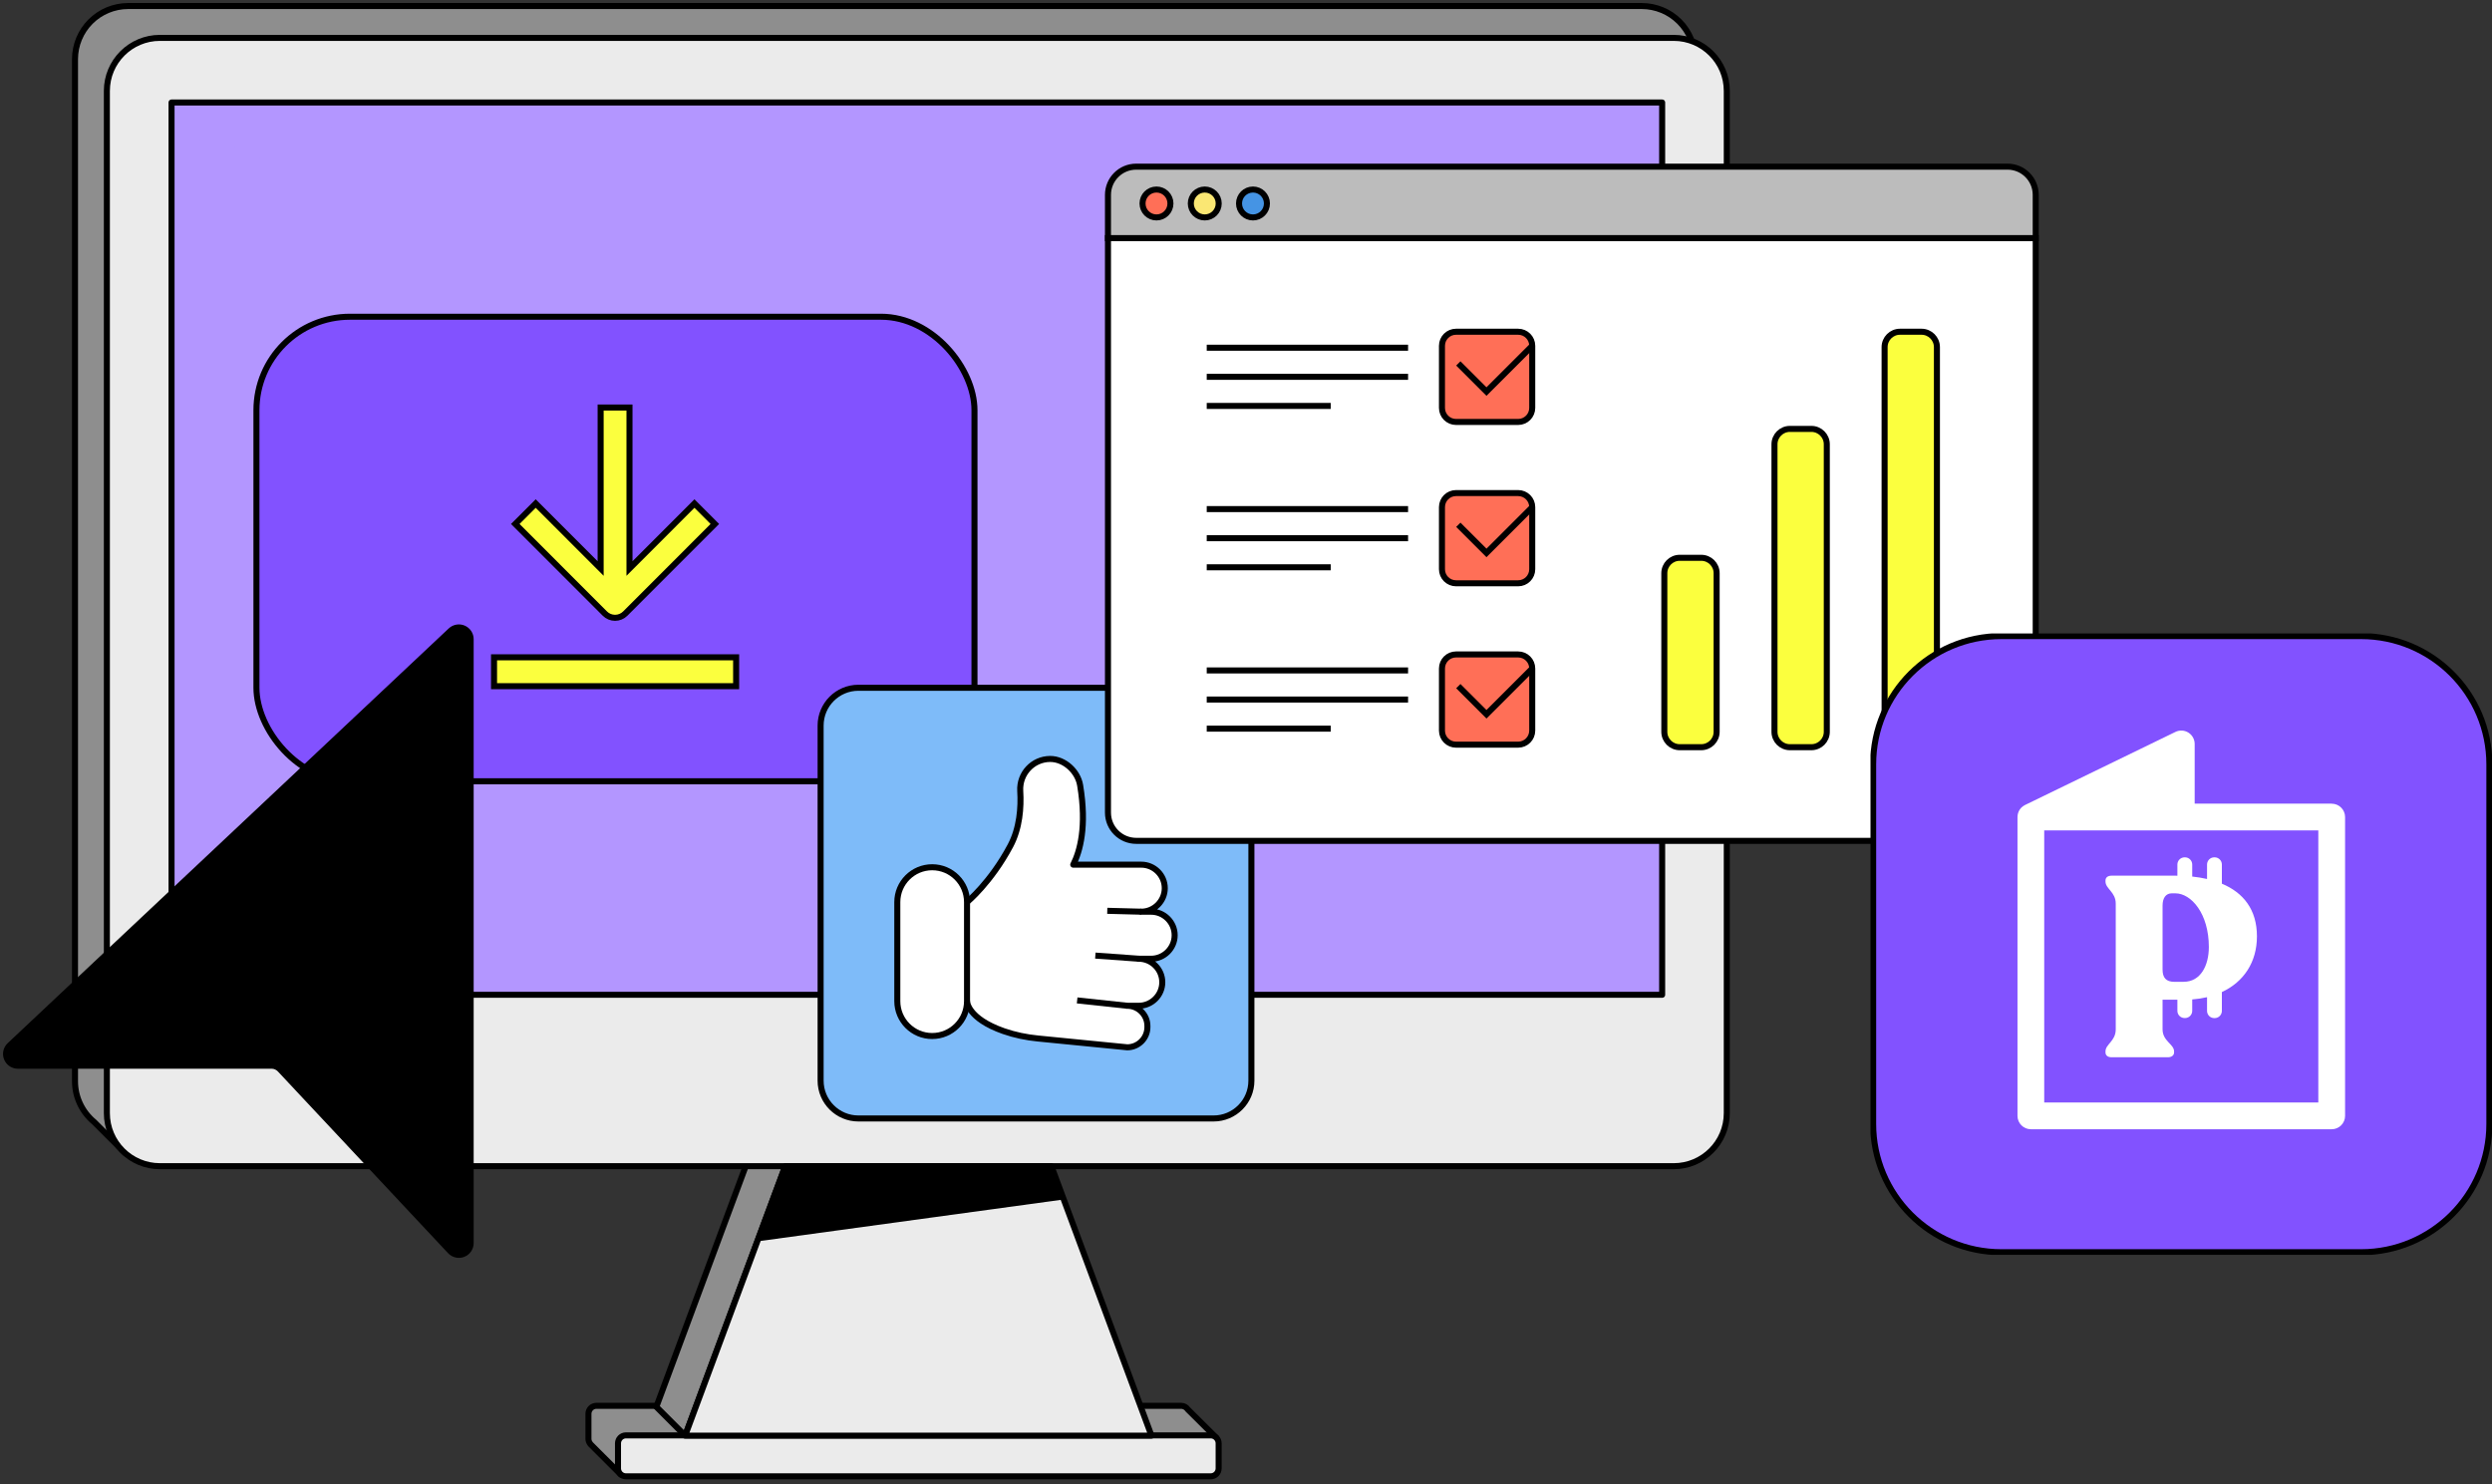 <svg width="413" height="246" viewBox="0 0 413 246" fill="none" xmlns="http://www.w3.org/2000/svg">
<rect x="0" y="0" width="413" height="246" fill="#333333" stroke="none"/>
<path d="M272.112 1H21.217C18.889 1.006 16.658 1.933 15.011 3.579C13.365 5.225 12.437 7.456 12.43 9.784V179.235C12.431 180.526 12.718 181.801 13.268 182.968C13.819 184.136 14.621 185.167 15.616 185.99L20.756 191.134L23.058 188.023H272.112C274.44 188.016 276.672 187.088 278.318 185.441C279.965 183.795 280.893 181.564 280.9 179.235V9.784C280.893 7.456 279.964 5.225 278.318 3.579C276.671 1.933 274.44 1.006 272.112 1Z" fill="#8E8E8E" stroke="black" stroke-miterlimit="10" stroke-linecap="round" stroke-linejoin="round"/>
<path d="M196.852 233.62C196.733 233.437 196.57 233.286 196.378 233.182C196.186 233.078 195.97 233.023 195.752 233.023H98.843C98.493 233.023 98.158 233.162 97.911 233.408C97.664 233.655 97.524 233.989 97.523 234.338V238.496C97.524 238.801 97.633 239.095 97.83 239.328V239.35L102.887 244.407C102.887 244.407 104.603 241.006 104.648 240.469C104.648 240.314 104.69 240.068 104.727 239.796H195.752C196.099 239.796 196.433 239.659 196.679 239.414C196.926 239.169 197.065 238.836 197.067 238.489L199.017 240L200.745 239.876L201.561 238.303L196.852 233.62Z" fill="#8E8E8E" stroke="black" stroke-miterlimit="10" stroke-linecap="round" stroke-linejoin="round"/>
<path d="M108.773 233.19L123.544 193.421L127.558 188.862L130.072 189.282L130.491 191.209L130.14 193.303L113.547 237.967L108.773 233.19Z" fill="#8E8E8E" stroke="black" stroke-miterlimit="10" stroke-linecap="round" stroke-linejoin="round"/>
<path d="M277.393 6.28H26.498C21.645 6.28 17.711 10.214 17.711 15.068V184.515C17.711 189.369 21.645 193.303 26.498 193.303H277.393C282.247 193.303 286.181 189.369 286.181 184.515V15.068C286.181 10.214 282.247 6.28 277.393 6.28Z" fill="#EBEBEB" stroke="black" stroke-miterlimit="10" stroke-linecap="round" stroke-linejoin="round"/>
<path d="M275.469 164.892V16.991L28.429 16.991V164.892L275.469 164.892Z" fill="#B396FF" stroke="black" stroke-miterlimit="10" stroke-linecap="round" stroke-linejoin="round"/>
<circle cx="36" cy="23.865" r="3" fill="#B396FF"/>
<circle cx="45" cy="23.865" r="3" fill="#B396FF"/>
<circle cx="54" cy="23.865" r="3" fill="#B396FF"/>
<path d="M200.65 237.922H103.737C103.011 237.922 102.422 238.511 102.422 239.237V243.395C102.422 244.121 103.011 244.71 103.737 244.71H200.65C201.377 244.71 201.966 244.121 201.966 243.395V239.237C201.966 238.511 201.377 237.922 200.65 237.922Z" fill="#EBEBEB" stroke="black" stroke-miterlimit="10" stroke-linecap="round" stroke-linejoin="round"/>
<path d="M174.248 193.303L190.836 237.967H113.547L130.139 193.303H174.248Z" fill="#EBEBEB" stroke="black" stroke-miterlimit="10" stroke-linecap="round" stroke-linejoin="round"/>
<path d="M176.198 198.833L125.672 205.746L130.139 193.303H174.248L176.198 198.833Z" fill="black"/>
<rect x="42.5" y="52.5" width="119" height="77" rx="15.5" fill="#8252FF" stroke="black"/>
<path d="M78 105.947V206.071C77.996 206.458 77.877 206.835 77.658 207.154C77.439 207.473 77.13 207.719 76.77 207.862C76.41 208.005 76.016 208.038 75.637 207.956C75.258 207.874 74.912 207.682 74.644 207.403L46.423 177.265C46.241 177.069 46.02 176.913 45.775 176.806C45.529 176.699 45.264 176.645 44.997 176.645H2.936C2.548 176.642 2.17 176.524 1.85 176.306C1.53 176.087 1.282 175.778 1.139 175.419C0.995 175.059 0.962 174.665 1.044 174.286C1.126 173.908 1.319 173.562 1.598 173.294L74.711 104.531C74.988 104.27 75.336 104.096 75.711 104.03C76.086 103.964 76.472 104.009 76.822 104.159C77.171 104.31 77.469 104.559 77.679 104.877C77.888 105.194 78 105.566 78 105.947Z" fill="black" stroke="black" stroke-miterlimit="10" stroke-linecap="round" stroke-linejoin="round"/>
<path d="M101.935 102.407C102.249 102.407 102.56 102.345 102.85 102.225C103.14 102.105 103.404 101.928 103.626 101.706L118.471 86.85L115.089 83.466L104.326 94.237V67.553H99.544V94.237L88.78 83.466L85.398 86.85L100.244 101.706C100.466 101.929 100.729 102.105 101.02 102.225C101.31 102.345 101.621 102.407 101.935 102.407Z" fill="#FBFF3E" stroke="black" stroke-miterlimit="10"/>
<path d="M81.875 108.953V113.741H122V108.953H81.875Z" fill="#FBFF3E" stroke="black" stroke-miterlimit="10"/>
<path d="M201.125 114H142.269C138.807 114 136 116.807 136 120.269V179.125C136 182.587 138.807 185.394 142.269 185.394H201.125C204.587 185.394 207.394 182.587 207.394 179.125V120.269C207.394 116.807 204.587 114 201.125 114Z" fill="#7EBBF9" stroke="black" stroke-linejoin="round"/>
<path d="M190.786 151.118H189.14C191.282 151.118 193.038 149.363 193.038 147.221C193.038 145.079 191.282 143.324 189.14 143.324H177.867C178.964 141.155 180.155 137.039 179.011 130.169C178.624 127.834 176.399 125.791 174.032 125.802C171.164 125.817 168.918 128.241 169.085 131.109C169.252 133.873 169.001 137.274 167.455 140.189C164.205 146.296 160.261 149.535 160.261 149.535L155.773 162L160.261 165.955C160.261 165.955 160.287 168.797 166.342 170.918C168.181 171.56 170.098 171.952 172.036 172.14L186.821 173.598C188.655 173.598 190.159 172.093 190.159 170.26V170.051C190.159 168.217 188.655 166.712 186.821 166.712H188.728C190.87 166.712 192.625 164.957 192.625 162.815C192.625 160.673 190.87 158.918 188.728 158.918H190.781C192.923 158.918 194.678 157.162 194.678 155.021C194.678 152.879 192.923 151.123 190.781 151.123L190.786 151.118Z" fill="white" stroke="black" stroke-linejoin="round"/>
<path d="M160.267 149.53C160.267 146.339 157.68 143.752 154.489 143.752C151.298 143.752 148.711 146.339 148.711 149.53V165.95C148.711 169.141 151.298 171.728 154.489 171.728C157.68 171.728 160.267 169.141 160.267 165.95V149.53Z" fill="white" stroke="black" stroke-linejoin="round"/>
<path d="M189.145 151.118L183.508 150.972" stroke="black" stroke-linejoin="round"/>
<path d="M188.73 158.912L181.531 158.395" stroke="black" stroke-linejoin="round"/>
<path d="M186.827 166.712L178.516 165.824" stroke="black" stroke-linejoin="round"/>
<path d="M337.381 39.463H183.625V134.699C183.625 137.283 185.718 139.376 188.303 139.376H332.703C335.288 139.376 337.381 137.283 337.381 134.699V39.463Z" fill="white" stroke="black" stroke-miterlimit="10"/>
<path d="M332.703 27.624H188.303C185.718 27.624 183.625 29.717 183.625 32.301V39.464H337.381V32.301C337.381 29.717 335.288 27.624 332.703 27.624Z" fill="#BCBCBC" stroke="black" stroke-miterlimit="10"/>
<path d="M191.665 36.041C192.943 36.041 193.978 35.005 193.978 33.728C193.978 32.451 192.943 31.416 191.665 31.416C190.387 31.416 189.352 32.451 189.352 33.728C189.352 35.005 190.387 36.041 191.665 36.041Z" fill="#FF6F57" stroke="black" stroke-linejoin="round"/>
<path d="M199.665 36.041C200.943 36.041 201.978 35.005 201.978 33.728C201.978 32.451 200.943 31.416 199.665 31.416C198.387 31.416 197.352 32.451 197.352 33.728C197.352 35.005 198.387 36.041 199.665 36.041Z" fill="#FAE773" stroke="black" stroke-linejoin="round"/>
<path d="M207.657 36.041C208.935 36.041 209.97 35.005 209.97 33.728C209.97 32.451 208.935 31.416 207.657 31.416C206.379 31.416 205.344 32.451 205.344 33.728C205.344 35.005 206.379 36.041 207.657 36.041Z" fill="#4594E4" stroke="black" stroke-miterlimit="10"/>
<path d="M251.603 54.987H241.31C240.021 54.987 238.977 56.031 238.977 57.32V67.609C238.977 68.897 240.021 69.942 241.31 69.942H251.603C252.892 69.942 253.937 68.897 253.937 67.609V57.32C253.937 56.031 252.892 54.987 251.603 54.987Z" fill="#FF6F57" stroke="black" stroke-linejoin="round"/>
<path d="M251.603 81.73H241.31C240.021 81.73 238.977 82.774 238.977 84.063V94.352C238.977 95.64 240.021 96.685 241.31 96.685H251.603C252.892 96.685 253.937 95.64 253.937 94.352V84.063C253.937 82.774 252.892 81.73 251.603 81.73Z" fill="#FF6F57" stroke="black" stroke-linejoin="round"/>
<path d="M251.603 108.478H241.31C240.021 108.478 238.977 109.523 238.977 110.811V121.1C238.977 122.389 240.021 123.433 241.31 123.433H251.603C252.892 123.433 253.937 122.389 253.937 121.1V110.811C253.937 109.523 252.892 108.478 251.603 108.478Z" fill="#FF6F57" stroke="black" stroke-linejoin="round"/>
<path d="M199.992 57.637H233.362" stroke="black" stroke-miterlimit="10"/>
<path d="M199.992 62.462H233.362" stroke="black" stroke-miterlimit="10"/>
<path d="M199.992 67.286H220.541" stroke="black" stroke-miterlimit="10"/>
<path d="M199.992 84.385H233.362" stroke="black" stroke-miterlimit="10"/>
<path d="M199.992 89.21H233.362" stroke="black" stroke-miterlimit="10"/>
<path d="M199.992 94.035H220.541" stroke="black" stroke-miterlimit="10"/>
<path d="M199.992 111.128H233.362" stroke="black" stroke-miterlimit="10"/>
<path d="M199.992 115.953H233.362" stroke="black" stroke-miterlimit="10"/>
<path d="M199.992 120.778H220.541" stroke="black" stroke-miterlimit="10"/>
<path d="M241.688 60.241L246.355 64.902L253.94 57.32" stroke="black" stroke-miterlimit="10"/>
<path d="M241.688 86.984L246.355 91.65L253.94 84.068" stroke="black" stroke-miterlimit="10"/>
<path d="M241.688 113.733L246.355 118.394L253.94 110.811" stroke="black" stroke-miterlimit="10"/>
<path d="M281.944 92.459H278.382C276.972 92.459 275.828 93.602 275.828 95.012V121.3C275.828 122.71 276.972 123.853 278.382 123.853H281.944C283.355 123.853 284.498 122.71 284.498 121.3V95.012C284.498 93.602 283.355 92.459 281.944 92.459Z" fill="#FBFF3E" stroke="black" stroke-linejoin="round"/>
<path d="M300.202 71.093H296.64C295.229 71.093 294.086 72.236 294.086 73.646V121.3C294.086 122.71 295.229 123.853 296.64 123.853H300.202C301.612 123.853 302.756 122.71 302.756 121.3V73.646C302.756 72.236 301.612 71.093 300.202 71.093Z" fill="#FBFF3E" stroke="black" stroke-linejoin="round"/>
<path d="M318.452 54.987H314.89C313.479 54.987 312.336 56.13 312.336 57.54V121.3C312.336 122.71 313.479 123.853 314.89 123.853H318.452C319.862 123.853 321.006 122.71 321.006 121.3V57.54C321.006 56.13 319.862 54.987 318.452 54.987Z" fill="#FBFF3E" stroke="black" stroke-linejoin="round"/>
<g clip-path="url(#clip0_4705_24776)">
<path d="M391.299 105.437H331.704C319.959 105.437 310.438 114.958 310.438 126.703V186.298C310.438 198.042 319.959 207.564 331.704 207.564H391.299C403.043 207.564 412.565 198.042 412.565 186.298V126.703C412.565 114.958 403.043 105.437 391.299 105.437Z" fill="#8252FF" stroke="black" stroke-miterlimit="10"/>
<path d="M374.043 155.203C374.043 150.749 371.779 147.961 368.231 146.473V143.305C368.231 142.642 367.698 142.109 367.035 142.109H366.97C366.307 142.109 365.774 142.642 365.774 143.305V145.697C364.99 145.52 364.173 145.382 363.317 145.293V143.305C363.317 142.642 362.783 142.109 362.12 142.109H362.056C361.393 142.109 360.859 142.642 360.859 143.305V145.156C360.746 145.156 360.633 145.148 360.52 145.148H349.964C349.325 145.148 348.945 145.447 348.945 145.956V146.126C348.945 147.314 350.643 147.864 350.643 149.771V170.625C350.643 172.573 348.945 173.082 348.945 174.27V174.44C348.945 174.949 349.325 175.248 349.964 175.248H359.291C359.881 175.248 360.31 174.949 360.31 174.44V174.27C360.31 173.082 358.402 172.573 358.402 170.625V165.711H360.859V167.554C360.859 168.216 361.393 168.75 362.056 168.75H362.12C362.783 168.75 363.317 168.216 363.317 167.554V165.662C364.182 165.597 364.998 165.468 365.774 165.29V167.562C365.774 168.224 366.307 168.758 366.97 168.758H367.035C367.698 168.758 368.231 168.224 368.231 167.562V164.442C371.868 162.752 374.043 159.479 374.043 155.211V155.203ZM361.918 162.744H360.35C358.952 162.744 358.402 162.025 358.402 160.707V150.111C358.402 148.842 358.952 148.074 359.93 148.074H360.52C363.147 148.074 366.073 151.42 366.073 156.973C366.073 160.028 364.715 162.736 361.918 162.736V162.744Z" fill="white"/>
<path d="M386.429 133.209H363.724V123.308C363.724 122.548 363.328 121.837 362.682 121.433C362.035 121.028 361.227 120.988 360.54 121.319L335.604 133.436C335.548 133.46 335.499 133.5 335.442 133.533C335.394 133.557 335.354 133.581 335.305 133.613C335.216 133.678 335.135 133.743 335.055 133.816C335.038 133.832 335.014 133.848 334.998 133.864C334.901 133.961 334.82 134.058 334.747 134.171C334.723 134.204 334.707 134.244 334.683 134.276C334.634 134.357 334.586 134.438 334.553 134.519C334.529 134.567 334.513 134.616 334.497 134.664C334.464 134.745 334.44 134.826 334.424 134.907C334.408 134.955 334.4 135.012 334.392 135.06C334.376 135.149 334.367 135.246 334.367 135.335C334.367 135.367 334.359 135.392 334.359 135.424V184.964C334.359 186.184 335.354 187.179 336.574 187.179H386.437C387.658 187.179 388.652 186.184 388.652 184.964V135.432C388.652 134.212 387.658 133.217 386.437 133.217L386.429 133.209ZM384.215 182.749H338.789V137.647H384.215V182.757V182.749Z" fill="white"/>
</g>
<defs>
<clipPath id="clip0_4705_24776">
<rect width="103" height="103" fill="white" transform="translate(310 105)"/>
</clipPath>
</defs>
</svg>
